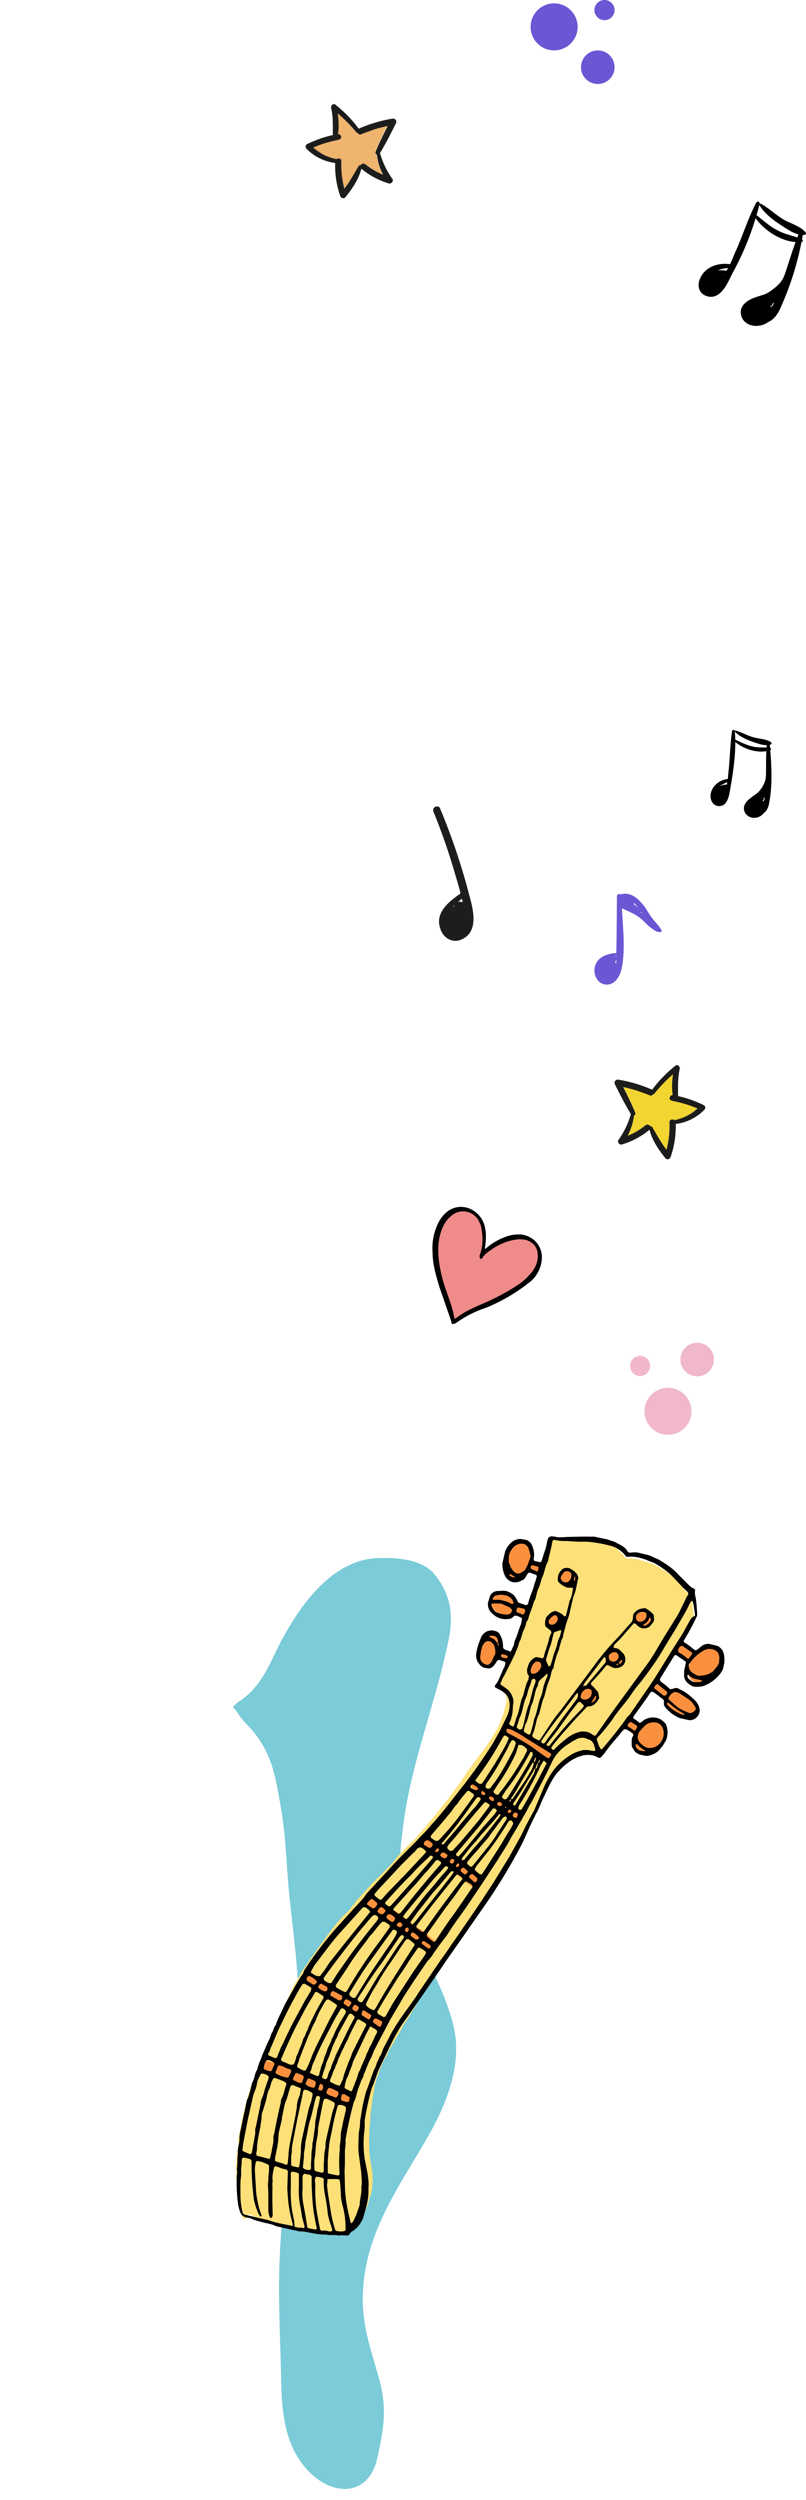 <svg xmlns="http://www.w3.org/2000/svg" fill="none" viewBox="0 0 240 744"><path fill="#7BCBD9" d="M84.1 487.6c-4 7.7-6.1 14.5-13.3 19-2 2-1.6.8 0 3.2 1.3 2.3 3.7 4.2 5.4 6.5 5.2 6.9 6 13.6 7.5 22 1.6 9.4 1.6 18.8 2.7 28.2 1.4 12.6 3 25 2.7 37.8-.7 26-6.2 51.6-6 77.6 0 8.4.4 16.8.6 25.2.1 9.2.7 19.5 7 27 7.4 9 19.1 9.5 21.7-2.8 1.9-8.6 2.9-14.7.5-23.3-2.5-9-5.4-16.6-4.8-26.4 1-17.9 10.9-31 19.4-45.9 5.4-9.4 10.2-21.3 7.6-32.5-3.2-13.7-12.3-26-15.3-39.6a60.6 60.6 0 0 1 0-18c2-19.6 9.9-38.3 13.8-57.7 1.5-7.5.6-13.6-4.4-19.6-3.8-4.4-11.4-4.8-16.7-4.6-13.3.4-22.8 13.6-28.4 24Z"/><g clip-path="url(#a)"><path fill="#FDE078" d="m111.5 621.5-.7 3.7c0 1.5-.4 2.9-.5 4.3l-.1 2.2-.2 2.1-.1 3v2l.1 2c.2 1.3.3 2.7.6 4v.4c.3 1 .4 2 .3 3 .2.6 0 1.2 0 1.7l-.1.9c0 1.1-.3 2.1-.7 3.1l-.2.6c-.2 1.5-.9 2.8-1.4 4.1-.5 1.2-1 2.4-1.9 3.4-.8 1-1.8 1.6-3.1 1.8l-1.3.3c-.2 0-.6.1-.8 0-1.3-.1-2.6.1-3.9.3l-2.1-.1a53 53 0 0 0-2.2-.4c-.3 0-.6-.1-.8 0-1 .1-1.9-.2-2.8-.3l-5.1-1.2c-.3 0-.6 0-.8-.2-.8-.6-1.6-.7-2.5-.9-1.1-.3-2.4-.5-3.5-1-.2-.2-.5-.3-.8-.3-.8-.2-1.5-.4-2.2-.9-.3-.1-.8-.1-.8 0l-.3.6-.1.4c-.2.3-.8.4-1 .2l-.3-.4a4 4 0 0 1-.3-.7c-.3-1-.7-2.1-.7-3.2-.7-4.3-.5-4-.9-8.4 0-.7.2-1.4 0-2.1-.2-.7 0-1.3.1-2v-1c0-.6 0-1.2.2-1.8 0-.6.2-1.1.3-1.7 0-.6.2-1.3 0-2l.1-.6.6-3c.1-.7.3-1.5.3-2.3 0-.6.4-1 .3-1.6.5-.9.6-1.8.8-2.7.2-.8.3-1.5.6-2.1.3-.4 0-.9.3-1.2.3-.4.3-.8.4-1.3.3-.9.5-1.8 1-2.6l.4-1.5c.2-.5.3-1 .7-1.6l.2-.6c.3-1.2.9-2.2 1.4-3.3l.4-1 1.4-3.2c.4-1.2 1.1-2.2 1.4-3.4.1-.6.5-1 .7-1.6.2-.5.3-1 .6-1.4.4-.6.4-1.4 1-2v-.3c.3-1.1.9-2 1.3-3 .2-.6.6-1 .7-1.6.1-.6.8-1 .8-1.8.7-1.1 1-2.5 2-3.6.2-.7.8-1.3 1-2l.7-1.2c.6-.7 1-1.6 1.7-2.3.3-.9 1-1.5 1.5-2.3l4-5.6c1.8-2.4 3.6-4.8 5.7-6.8.6-.5 1.2-1.1 1.6-1.8.4-.6 1.1-1 1.3-1.7l1.2-1.3 3.2-3.5.4-.5c.5-.5 1.1-.9 1.5-1.5l1.6-1.5 1.5-1.6 1.5-1.5c.3-.2.5-.7.8-1l.8-1 .7-.8c.5-.4 1-.8 1.2-1.3l.6-.6 3.1-3 .8-1 1.2-1.3c.4-.6 1.1-.9 1.3-1.7l1.5-1.6 4.3-5.4 4.1-5.5c.4-.6.7-1.2 1.1-1.6l.4-.6c.2-.6.5-1 .9-1.4l2.6-3.5 1-1.4c1.3-1.4 2.2-3.2 3.4-4.7.5-1.3 1.5-2.3 2-3.6l.6-1.4.5-1.4.3-.8c.4-1.4.8-2.8 1-4.3l-.3-1.2c-.5-.8-1-1.4-1.9-1.8-.4-.2-.6-.9-.5-1.3v-.2c.7-.8 1-1.9 1.3-2.8a44 44 0 0 0 1.4-3.4l.8-2 .8-1.8c.4-1 1-2 1.2-3 0-.6.6-1.1.7-1.8.2-.6.4-1.2.8-1.8.3-1.2 1-2.3 1.4-3.6l1-2.6.3-.3.9-3 1-2.8v-.4c.7-.8.7-2 1-2.9l.7-2c.4-.8.5-1.7.8-2.5.1-.6.2-1.1.5-1.6.2-.3.2-.6.2-.9.1-.5 0-1 .3-1.6.3-.5.4-1.1.6-1.7 0-.2.2-.4.4-.4.7-.3 1.3-.5 2-.5l4-.4h.4c1.2.2 2.4 0 3.7.1.4.1 1 .2 1.5.1l.8.1 1.3.3c.8.1 1.6.3 2.2.7 1.6.4 2.7 1.4 3.8 2.5.6.7 1.4 1.2 1.9 2 .2.4.5.5.9.6.7 0 1.4-.1 2.1.1l1.5.2c.4.1.8.5 1.2.4l1.2.4 1.3.4c.3 0 .6.1.8.3.8.6 1.8 1 2.6 1.5l3.3 2.5.9 1 2 2.4.6.6c.4.2.7.6 1 .9.4.5.7 1.1.8 1.8l.1 1.3.4 3c0 .6 0 1.3-.4 1.8-.6.9-1.2 1.7-1.6 2.6-.4 1-1.1 1.7-1.6 2.6-.4.8-1 1.5-1.6 2.3a40.8 40.8 0 0 0-3 5l-1.5 2.3c-.5.6-.9 1.2-1.2 1.9l-2.5 3.5c-1.8 2.6-3.6 5-5.1 7.8l-1.2 1.8-1.2 1.8-1.9 2.6c-.5 1-1.3 1.7-1.8 2.7l-2.1 2.4a3 3 0 0 1-1.7.9c-.3 0-.6 0-.9-.2l-1.7-.8-1.2-.5c-1-.2-1.9 0-2.7.4-.9.5-1.6 1-2.2 1.8a12 12 0 0 1-1.8 1.9l-.7.7-1.4 1.4a5 5 0 0 0-1.5 1.9l-1.5 3-.7 1.4c-1.4 2.5-2.8 5-4 7.7-.7 1-1.2 2.3-1.8 3.4-.7 1.2-1.3 2.4-1.8 3.7l-.9 1.5-.4.7a86 86 0 0 1-2.8 5c-1 1.5-1.9 3.2-2.8 4.8l-2.8 4.3-1.9 3c-.4.5-.7 1.2-1.2 1.7-.6.5-.8 1.2-1.2 1.8-.8.8-1.4 1.9-2 2.8-.7.9-1.3 1.7-1.8 2.7-.6.8-1.3 1.6-1.7 2.5-.4.8-1 1.6-1.6 2.3-1 1.8-2 3.5-3.2 5.1-.5 1.3-1.4 2.2-2 3.4l-2 3.1-2 3.5-3 4.8c-.6.8-1.2 1.6-1.5 2.6-1.2 1.8-2.2 3.7-3.3 5.6-.2.3-.5.5-.6.9-.2 1-.8 1.7-1.2 2.5l-1.2 2.6c-.3.8-.5 1.8-1 2.6l-.8 3.3Z"/><path fill="#FA903E" d="m82.3 614 2.1.5 1.2.5c.4 0 .9 0 1.2.3l.6.2 2 .5 1.8.7a38 38 0 0 1 4.7 2l2.2.9c.8.3 1.4.8 2.2 1 1.1.6 2.3 1 3.4 1.8.6.5 1 1 1.1 1.8 0 .3.2.6.3.8 0 .3 0 .3-.3.3s-.6.1-.8.3c-.6.6-1.4.6-2.2.5-1.5-.2-3-.7-4.3-1.4-1.1-.6-2.3-1-3.4-1.5-1-.6-2.1-1.2-3.3-1.6-.6-.5-1.4-.7-2-1-1.2-.6-2.3-1.2-3.4-1.6-1.2-.4-2.3-1-3.4-1.5-.6-.3-1.2-.7-2-.9-.7-.1-1.2-.6-2-.8-.4-.2-.7-.6-.9-1.1 0-.3 0-.7.2-.8.5-.4 1-.7 1.6-.6l3.5.7ZM211.4 490.4a8 8 0 0 0 2.4.8c.6.1 1 .5 1.3 1l.3 1v1.4c-.2.7-.6 1.3-1 1.9l-1.3 1.7c-.8 1-1.8 1.5-2.8 2-.8.5-1.8.6-2.7.7h-.2c-.6-.4-1.2-.6-1.7-1.1-.4-.6-.8-1.2-.8-2v-.6c-.1-.6 0-1.1.3-1.7.3-.3.4-.7.5-1.2 0-.2-.1-.3-.4-.3-.6.3-1.1.2-1.6-.3a18 18 0 0 0-2.2-2l-.3-.3c-.3-.2-.1-.8.2-1 .4 0 .8-.1 1.1-.5.4-.5.9-.5 1.4-.4.4 0 .8.2 1.2.5.8.5 1.5 1 2 1.8h.5c.1 0 .3 0 .4-.2 1-.7 2-1.1 3.4-1.3ZM127.7 580.6l-1-.5c-1-.7-2-1.2-2.8-2l-3.9-2.8-1.7-1.3-.7-.5-4.4-3.1c-1.4-1-2.7-2-4.2-2.7l-.7-.5c-.5-.4-.5-1.2 0-1.7.2-.3.4-.4.7-.4.5 0 1 0 1.4-.4h.9c.9.6 2 .9 2.8 1.6l2.8 2c1 .5 1.8 1 2.7 1.7l4.1 3.1c.6.6 1.3 1 2 1.4l1.8 1.5 2.3 2c.3.4.4.9.3 1.4l-.1.4c-.3.6-1 1-1.6.9l-.7-.2ZM91 589v-.4c0-.4.2-.7.6-.6.9.2 1.8.4 2.6 1 2.2.9 4.2 2.1 6.2 3.4l.4.2c1.8.9 3.4 2 5.2 3l1 .5c.9.7 2 1 3 1.8l2.8 1.8 1.4 1.1c.5.4.6 1 .6 1.5 0 .2 0 .3-.2.4-.2.4-.6.6-1 .6-1.1-.1-2-.3-3-.9L108 601l-2.6-1.6a146 146 0 0 1-6.4-4c-1.9-.8-3.5-2.2-5.3-3.1-.9-.5-1.6-1-2.3-1.7l-.9-1c-.2-.2 0-.3.3-.5h.2ZM141.5 562.1c-.1 0-.3 0-.5-.2-1.6-1.3-3.3-2.6-4.8-4a55 55 0 0 0-5.5-4.3l-1.7-1.2-3.1-2.4-1.1-1c-.4-.4-.1-1.1.4-1.2h1c.2 0 .3-.2.2-.4 0-.2.1-.4.3-.5.2-.3.5-.2.8-.1l.9.5 3.6 2.4c2.1 1.7 4.4 3.2 6.5 5 1 .4 1.7 1.1 2.5 1.7.7.4 1.2 1 1.7 1.6l.4 1-.1.4c-.3.3-.3.6-.2 1 0 .4 0 .7-.2 1 0 .5-.6.8-1.1.7ZM188 512.4c1 .2 1.7.4 2.3.8.5.3.9.3 1.4 0l1-.6c.4-.2.8-.4 1.3-.3h1.5l.4.3c1.4.6 1.9 1.7 1.8 3.1 0 .5 0 1-.2 1.3-.3.6-.4 1.2-1 1.7l-.5.6-.9.7-3.7 1.7c-.3.2-.7.2-1 0l-1.1-.7c-.4-.4-.6-.9-.5-1.4.2-.8-.2-1.5 0-2.3.1-.5 0-.9-.4-1.2a8 8 0 0 1-1.8-2.2c-.2-.4-.1-1 .2-1.4l.4-.2h.7ZM157 467h-.1c-.7 1.2-1.9 1.8-3 2.5a1 1 0 0 1-.6.1c-.6 0-1.2-.2-1.6-.6l-.4-.5c-.7-1.4-1-2.8-.7-4.4 0-.3 0-.7.2-1 .3-.4.4-1 .8-1.3.4-.4.6-1 .8-1.5.2-.5.7-1 1.2-1.2a2 2 0 0 1 1.7-.3l1.2.4c.5.2.8.5 1 .8.5 1 .8 1.9.6 3l-.2 1.2c0 .3.1.6.4.7l.6.1c1 .3 1.8 1 2.2 2 .3.5 0 1.3-.6 1.5a1 1 0 0 1-.9 0l-.7-.4-1.8-1.1ZM200.2 503.7l1.4-.2c.8-.1 1.5 0 2 .5l1.9 1.5c.6.7 1.2 1.4 2 2 .4.3.5.8.4 1.4v.4c-.5.6-.9 1.2-1.5 1.6-.6.4-1.2.5-1.9.5-.7-.1-1.4-.3-2-.7l-2.1-1-.8-.7c-.5-.6-1-1.3-1.3-2-.3-.6-.6-1.1-1.2-1.5-1-.7-1.8-1.7-2.3-2.8l-.5-1c0-.2.3-.7.6-.6h.2c.5.2.9.6 1.4.4.8.4 1.7.5 2.3 1.2.4.4.8.8 1.3 1ZM146.9 486c.5 0 1 .3 1.2.7.7 1 1 2.1.7 3.3v.2c0 .3 0 .6.3.7l1.4.8c.5.2 1 .5 1.4 1 .2.2.3.6.2 1-.2.3-.7.7-1 .6-.4 0-.8-.1-1-.3l-1.8-1s-.3 0-.3.2c-.4.7-1 1.4-1.7 2l-.7.4c-.2.2-.5.2-.8 0l-.9-.6c-.6-.4-.9-1-1-1.8-.2-1.4 0-2.6.4-4a5.7 5.7 0 0 1 2.3-3c.4-.3.8-.4 1.3-.3ZM150.8 474.4c1 .2 2 .9 2.4 1.9l.4.8c.2.3.4.5.8.6l1.7.5c.3.1.6.4.7.8.4.7.1 1.6-.6 2-.5.2-1 .4-1.6.1-.6-.2-1.2-.3-1.6-.8-.1-.2-.3-.2-.5-.2l-.4.2c-1 .3-2 .3-3 0-.9-.3-1.6-.8-2.1-1.4l-.7-1c-.6-.9-.5-1.8 0-2.8l.2-.3c.4-.2.7-.4 1-.4 1.1 0 2.2-.3 3.3 0ZM141 530.4l1 .5 2.3 1.4c1.7 1.2 3.5 2.2 5.3 3.3a26.8 26.8 0 0 1 5.7 5c.2.2.2.6.1 1 0 .3-.4.6-.7.6-.4 0-.8 0-1-.3l-1.3-.8-4.3-3-4.4-3.4c-1.4-1-2.6-2.3-3.9-3.5l-.2-.4.1-.1c.3-.4.6-.4 1.2-.3ZM151.7 513.7l2 .8c1.4.7 2.8 1.2 4 2.1 1.5.6 2.6 1.6 4 2.4.7.4 1.4 1 2.2 1.7.5.4.8 1 1.1 1.5.2.3.1.6 0 .9-.3.5-1 .8-1.5.5-1-.7-2.1-1.2-3.1-2a38.5 38.5 0 0 0-5.3-3.4l-3.3-2-1.1-1c-.4-.3-.5-.7-.3-1.2.1-.3.4-.5.7-.4h.6ZM170.4 467.9l.7.1c.4.1.7.5.8.9l.2.9c0 .3 0 .5-.3.7l-.2.2-.3.2c-.7.3-1.1 1-1.8 1.3-.5.3-1.3.2-1.8-.2l-.7-.8-.6-.9c-.4-.5-.4-1-.2-1.6.1-.4.4-.7.7-.8.8-.4 1.6-.6 2.5-.4l1 .3ZM175.3 507.1c-1 0-1.4-.6-1.9-1.2-.6-1-.6-1.6 0-2.5.6-.8 1.4-1 2.3-1 1.1 0 2 .5 2.5 1.4v.4c.1 1-.2 1.8-.9 2.5-.4.4-1 .6-1.5.5h-.5ZM183.8 491.4c.6.1 1 .4 1.4.9.2.2.4.4.4.7.2.7 0 1.2-.3 1.8-.6 1-1.4 1.1-2.4 1.2h-.2c-.3-.3-.6-.2-1-.1-.6 0-1.2-.3-1.3-.9 0-.4-.2-.8-.1-1.2a3 3 0 0 1 .8-1.5c.3-.4.8-.6 1.2-.8l.6-.1h.9ZM162.6 496.5a2.8 2.8 0 0 1-2.6 2.4c-.7 0-1.3-.4-1.9-.9l-.1-.2c-.2-.5-.4-1-.1-1.6l.2-.6c0-.3.2-.5.4-.8l.5-.4c.8-.9 1.7-.8 2.7-.4l.6.6c.4.6.5 1.3.3 2ZM167.7 482.5v.3l-1 1.4-.5.4h-1.7c-.6-.3-1.3-.4-1.6-1l-.6-1c0-.1 0-.2.3-.3l.4-.5c.2-.8.8-1.3 1.6-1.5.6-.3 1.3-.1 1.9.1l.3.3c.4.3.7.8.8 1.2v.6ZM194 482.5a2 2 0 0 1-1 1.6c-.4.2-.8.4-1.3.2l-1.2-.3a.6.6 0 0 1-.3-.2l-1-1.7v-.4c0-.5.2-.9.4-1.3 0-.2.2-.3.4-.4 1.3-.4 2.4-.3 3.5.6.4.4.7.9.6 1.5l-.1.4Z"/><path fill="#000" d="m152 491.7 1-2.1c.1-.9.4-1.7.8-2.5l.4-1.2.7-2c.3-.6.4-1.3.5-2v-.3c-.6-.4-1.2-.7-1.9-.8l-.4.1-.5.5c-.2 0-.3.2-.5.3-2.4.5-4.3-.1-6-2-.6-.7-.9-1.7-.8-2.7l.5-1.7c.2-.7.7-1.3 1.4-1.6l.6-.2 2.1-.1c1.2 0 2.1.6 3 1.2l.7.9.7 1.4 2 .7c.4.2.9 0 1-.5.4-2 1.4-3.7 1.8-5.6 0-.3.2-.5.3-.8l.4-1.4c.1-.2 0-.5-.2-.6l-1.6-.6c-.2-.2-.6 0-.8.1l-.8 1.3c-.2.4-.6.7-1 .8l-.8.4c-.5.2-1 .2-1.7.2-1-.2-1.7-.7-2.3-1.5-.6-1-.9-2.2-1-3.3v-.9l.8-3.4c.3-1 1-2 1.9-2.8.7-.6 1.5-.9 2.3-1h.5l1.7.3a3 3 0 0 1 1.7 1.8c.5 1.3.7 2.5.4 3.9 0 .3.1.5.5.6l1.4.3c.1 0 .3 0 .4-.2l.2-.6.8-2.5c.4-.8.5-1.8.7-2.7.3-1.4.6-1.9 2.2-1.6 1.2.3 2.3.2 3.5.1l4.3-.1h4.1c1.6.3 3.2.5 4.6 1.1l1.3.4 1.5.8c1 .5 1.9 1.1 2.4 2 .2.3.5.5.8.5a7 7 0 0 1 2.6 0l2 .5c1.4.2 2.5 1 3.7 1.4 2.2 1.3 4.3 2.6 6 4.5l3 3c.5.5 1 1 1.8 1.3l.3.3c-.2 1 0 1.7.2 2.6l.2 1.7.2 2.8c0 .4 0 .7-.2 1a69.5 69.5 0 0 1-3.7 6.9c-.2.2-.1.6.1.7 1 .6 1.8 1.2 2.7 2 .6.4.7.4 1.3 0l1.2-1c.8-.5 1.6-.7 2.5-.5l1.7.4c.9.2 1.5.8 2 1.6.6 1.2.6 2.9.4 4.2-.1.9-.5 1.7-1 2.4a11.2 11.2 0 0 1-4.3 3.5c-1.1.6-2.3.6-3.4.6h-.2c-.8-.3-1.5-.7-2-1.2a3 3 0 0 1-1-2.3c0-.8 0-1.5.2-2.2l.3-1.3c.1-.3 0-.5-.3-.7l-2.5-1.7c-.1-.1-.5 0-.6.1l-4.2 6.8c-.2.4 0 .7.2 1a17 17 0 0 1 2.7 2.2h.2l.6-.1c.7-.3 1.4-.4 2 .1 1.7.7 3 1.8 4.3 3 .8.7 1.4 1.6 1.7 2.7a3 3 0 0 1-2.5 3.5 2 2 0 0 1-.7 0l-2.7-.6a11 11 0 0 1-4.3-3.2c-.3-.4-.5-.8-.4-1.4v-.4a1 1 0 0 0-.4-.7l-2.4-1.8c-.6-.4-.9-.5-1.3 0-1.6 2.5-3.4 4.8-5 7.1-.1.2 0 .5.1.6.7.3 1.2.8 1.8 1.3l1.4-1c1.4-.8 3-.9 4.4-.3.6.2 1 .6 1.4 1 .4.3.7.7.8 1.2.3 1.1.4 2.2.1 3.3-.1.8-.6 1.4-1 2.1-.2.5-.6.8-.9 1.2-.7 1-1.7 1.6-2.8 2-.7.2-1.5.4-2.3.1l-1-.2c-.8-.3-1.4-.7-1.8-1.3l-.6-1-.1-.5v-1.5l.1-.7.4-.8c0-.2-.1-.6-.3-.7l-1.7-1h-.2c-.2-.2-.5 0-.6 0-.5.5-1 1-1.3 1.5l-3 3.5-1.6 2.2-.9 1c-.1.2-.5.3-.8.2l-.8-.4c-.9-.4-1.9-.5-3-.4-1 .1-2.2.5-3.2 1-2.2 1.1-4 2.8-5.6 4.7-1 1.3-1.7 2.7-2.4 4.1l-1.9 4c-.5 1.2-1 2.5-1.7 3.7l-1.8 3.7-1.1 2.5-1.1 2.4a166.8 166.8 0 0 1-10.8 18l-7.3 10.5-4.7 6.7-2.3 3.4-2 2.9-2.9 4.2-4.9 7c-.9 1.2-1.7 2.4-2.4 3.7-1 1.7-1.8 3.4-2.6 5l-3 6.3-1.1 3c-.3.7-.4 1.4-.8 2l-.3 1c-.8 3-1.4 5.8-1.9 8.8v2.4a32.2 32.2 0 0 0 0 9.2l.7 3.6c.3 1.4.6 3.8.4 5.2.2 3-.7 5.7-1.5 8.5-.1.5-.4 1-.7 1.5a7.1 7.1 0 0 1-2.7 2.8c-.3.2-.5.4-.7.8-.1.2-.4.3-.7.4-.8 0-1.6-.2-2.4 0-1.4-.3-2.8 0-4.1-.3h-.4c-1.7 0-3.3-.4-5-.7-.7-.1-1.4-.3-2.1-.2l-1-.2a455.1 455.1 0 0 1-6.2-1.4L81 662l-3-.7c-1-.3-2.1-.5-3.1-1-.6-.3-1.3-.3-1.9-.5-.6-.2-1.1-.6-1.4-1.3a11 11 0 0 1-.7-2.5 46.7 46.7 0 0 1-.4-8.2c0-.7.3-1.4 0-2.1.2-1.1.2-2.2.2-3.3 0-.7.2-1.4.1-2.1l.1-1.1c.2-1 .5-2.1.4-3.2l.1-.9 2-9.5.1-.5c.7-1.4 1-3 1.4-4.5 0-.4.2-.7.3-1 .3-.6.5-1.1.6-1.7.2-.7.4-1.4.8-2l.1-.4c.3-1.4 1-2.6 1.4-3.9.7-1.5 1.2-3 2-4.5l.2-.4c.3-.7.4-1.4.8-2 .4-.6.4-1.4 1-2 .6-2 1.7-3.8 2.5-5.7l.4-.8 3.5-6.2 1.1-1.8.3-.4c.5-.5.5-1.3 1-1.9a110.1 110.1 0 0 1 9.3-12.2l4.8-5.3c1.4-1.6 3-3 4.1-4.8l1.2-1.3 5-5.4a148 148 0 0 1 3.8-4.1l4.8-4.8c1.5-1.7 3.2-3.2 4.6-5 3.5-3.8 6.5-7.9 9.6-11.8a155.3 155.3 0 0 0 8.8-12.6l2-3.6 2-4.1c.6-1.3 1-2.7.8-4.2a4 4 0 0 0-1.4-2.8c-.5-.4-1-.8-1.5-1l-1.3-.7c-.1 0-.2-.5-.1-.6.4-.6 1-1.3 1.2-2l1.4-3.2c.3-.4.4-1 .5-1.4 0-.1-.1-.5-.3-.5l-1.2-.4c-.6-.2-.8-.1-1.1.4-.4.6-.8 1.2-1.4 1.7-.3.2-.7.4-1.2.3l-1.3-.2-.9-.6-.8-1c-.4-.8-.6-1.6-.5-2.5.1-1 .4-2 .7-3l.7-1.8c.4-1 1.1-1.6 2-2l1-.2c.4 0 .8 0 1.2.2.8.1 1.4.7 1.7 1.5.5 1 .7 2.2.7 3.3 0 .3.3.6.5.7l1.7.6v.1Zm8.2 33.1c-.2 0-.4.1-.4.4l-.4 1.2h-.2c-.3.2-.3.6-.5 1-1.7 2.6-3.2 5.4-5 8l-.8 1.2-.1.4.2.3c.1.1.3 0 .4 0l5.6-9.5.4-1.4c.2 0 .4-.2.5-.4l.3-1.3c.4 0 .5-.4.5-.8v-.2h-.1l-.4 1.1Zm24-29.6c.8-.1 1.2-.6 1-1.3l-.8.7v.2l-.2.4h-.7c0 .2.1.3.3.3.2 0 .3-.1.4-.3Zm-36-6.3v.6l.1.2c.2 0 .2-.2.2-.3 0-.3 0-.4-.3-.4l.1-.4c-.2-1.3-.5-1.7-1.7-1.8H145.7l.2.4 1.3.7c.4.3.5.9 1 1Zm10.8 35.6-.4.1-3 5c-1 1.7-1.9 3.4-3 5-.3.2-.4.6-.4 1-.2-.1-.4 0-.5.2l.1.4.2-.1.2-.6.4-.1 3.9-5.7 1.8-3c.3-.7.6-1.4.6-2.2l.4-.2.3-1-.1-.3-.1.1a3 3 0 0 0-.4 1.4Zm6.6-45c.8.3 1.7.7 2.3 1.4.2.2.5.1.6 0l.8-3.2.3-1.3c.6-1 .8-2.3 1-3.5 0-.3 0-.4-.3-.4H169c-1-.4-2-.9-2.7-1.7l-.2-.4v-.4c0-1.3.5-2.4 1.6-3.2l.8-.2c.5 0 1 0 1.4.3.8.4 1.5 1 2 1.7.2.4.4 1 .2 1.4-.4 1.7-.6 3.5-1.3 5l-.3 1.1-1 4.4-.3 1c-.7 1.7-1 3.4-1.5 5 0 .5-.1 1-.4 1.3l-.6 2c-.2.6-.2 1.2-.5 1.7-.6 1.4-.9 2.8-1.3 4.2 0 .3 0 .6-.2.8-.5.8-.6 1.6-.8 2.5l-.5 1.4c-.5 1.2-.8 2.5-1.1 3.7l-.3 1c-.5 1-.7 2.1-1 3.2l-.5 1.9c-.5.8-.7 1.7-.9 2.6-.3 1.2-.5 2.3-1 3.3-.2.3 0 .8.2 1l1.5.8h.4l2.8-4.2a40.4 40.4 0 0 1 3.3-4.5l6-8 3.9-5.2a73 73 0 0 1 7.4-8.8l3-3.4c1-1.2 1.3-1 1.4-2.8v-.2c.1-.6.5-1 1-1.4.7-.6 1.5-.7 2.4-.8.2 0 .4 0 .6.2a7 7 0 0 1 1.7 1.3c.3.2.5.5.5 1v.6c.2.4 0 .8-.3 1.2l-.8 1-.5.4c-1 .4-1.9.5-2.9-.2-.5-.3-.8-1-1.5-1l-3.8 4.4-2 2-.2.6v.2c.2.2.5.2.8.2.3.1.7.2 1 .5l1.2 1.2c.8 1.2.7 3-.7 3.8-1 .5-1.9.6-2.9.1l-.7-.4c-.5-.3-.6-.3-1 .1a68.8 68.8 0 0 1-4.4 5v.6c.8.5 1.3 1.4 2 2l.2.6.2 1.3c0 .1 0 .3-.2.4-.2.4-.5.9-.9 1.2-.3.4-.7.6-1.2.8-.5.2-1 0-1.5.4l-1 1.1-2 2.1c-2.3 2.6-4.7 5.2-6.9 8l-.5.7c0 .1 0 .5.2.6.2.2.6.2.7 0 1.1-1.2 2.4-2.3 3.7-3.3 1.3-1 2.7-1.7 4.3-2 .9 0 1.7 0 2.5.4l1.5.9.4-.3 3.1-4.4 2.8-3.9 8.4-11.5c1.8-2.3 3.3-4.8 4.7-7.3l1.9-3.1 3-4.8c1-1.6 1.7-3.4 2.6-5 .2-.6.5-1.2.9-1.7.1-.3 0-.6-.1-.8l-1.3-1.2-3.3-3.5a24.4 24.4 0 0 0-4.8-3.6c-.7-.5-1.6-.7-2.3-1-1-.5-2-.7-3-1-1-.2-2-.3-3-.2-.4.1-.8 0-1-.5a8.3 8.3 0 0 0-4.8-2.9 39.6 39.6 0 0 0-6.6-1.1H172l-3.4-.2a12 12 0 0 1-3.3-.3h-.4c-.1 0-.4.2-.4.4-.3 1.8-.8 3.5-1.2 5.3-.1.3-.1.7-.3 1-.5.9-.7 1.9-1 2.9l-.3 1c-.3.5-.4 1-.6 1.6-.3 1-.5 1.8-1 2.7l-.7 2.7-.2.4c-.3.5-.4 1-.6 1.6-.4 1.3-1 2.5-1.3 3.9l-.2.4c-.4.5-.5 1-.6 1.6l-.4 1c-.7 1.2-.7 2.7-1.5 3.9-.2 1.2-.8 2.3-1.2 3.4L152 495c-.8 1.5-1.5 3.1-2.4 4.6l-.4 1c-.3.5-.2.8.3 1l1.8 1.3.8 1c.5 1 1 2 .7 3.3l-.1.9c0 1.6-.3 3.1-1 4.6-.2.2 0 .4.2.7l.4.2c.4.3.7.2.8-.2l.7-2.3c.5-1 .7-2.2 1-3.3.2-.8.3-1.6.6-2.3.4-.8.6-1.7.8-2.5.3-1 .5-2 1-2.9.2-.3.2-.8.3-1.2 0-.2 0-.3-.2-.4-.4-.6-.4-1.3-.3-2l.2-.5c.2-1 .8-1.9 1.7-2.5.3-.2.7-.4 1.2-.3l1.3.3c.1 0 .4-.1.5-.3.2-.7.3-1.5.6-2.1l.9-2.9c.1-.7.3-1.4.7-2l.1-.4-.1-.4-1.2-1c-.5-.2-.6-.7-.6-1.2s0-.9.2-1.3c0-.4.2-.7.5-1l.6-.6c.5-.5 1.1-.8 2-.9v.1Zm-61 182.1c.4-.2.6-.5.8-1l.7-1.5 1-2.9c0-1.8.7-3.5.5-5.4.3-1.3 0-2.7 0-4l-.8-6c-.2-2 0-3.8 0-5.7.1-1 .4-2.1.4-3.2 0-1 .3-2 .4-3 .3-2 .8-4.1 1.3-6.1l1-2.7 1.3-3.7c.2-.6.6-1.1.8-1.8.2-.9.8-1.7 1-2.5.7-.8.8-1.8 1.2-2.6l1.6-3c1-2.2 3.1-5.3 4.3-7l3.8-5.3.6-1 3.4-5 3.4-5c1.4-1.8 2.6-3.8 4-5.7l5.5-8 2.7-4 3.6-5.5 3.3-5.4c1.5-2.3 2.8-4.9 4.2-7.3l.8-1.5c1-2.1 2.1-4.3 3.3-6.4l.3-.5 2.7-6.4a29 29 0 0 1 2-4c1.5-2.5 3.5-4.5 5.9-6 1.3-.9 2.7-1.4 4.2-1.7h1.3l1 .2c.4 0 .7.2 1.1 0 .1-.4 0-.8-.2-1.2-.2-1.1-.8-2-2-2.2-1-.6-2-.5-3-.2l-1.5.8-2 1.3c-1.8 1.3-3.3 3-4.2 5l-.5 1c-1 2.3-2.2 4.4-3.3 6.6-1 1.8-1.8 3.6-2.9 5.3l-.8 1.6-2.9 5-1.8 3c-1.1 2.3-2.6 4.3-3.9 6.5l-4.4 6.7-4.7 7c-2 2.9-4.2 5.7-6 8.7l-2 2.6-2 2.8c-.5 1-1.3 1.7-2 2.6l-.7 1-3 4.4-3 4.6-4.3 7.3-1.5 2.9-1.6 3-1.6 3.1-.8 2c-1 1.7-1.5 3.5-2.3 5.2 0 .7-.6 1.3-.8 2l-.9 2.4-.6 2.1c-.1.8-.6 1.4-.8 2.2-.9 3.5-1.7 7-2.3 10.6v1.3l-.2 2v4.1l-.1 2 .1 4c0 4 .8 7.8 1.8 11.6Zm-20.7.2 3 .6c.2 0 .3 0 .3-.3l-.5-2a37 37 0 0 1-1-6.6c-.1-1.1-.2-2.3-.1-3.4l.1-3.5c.1-.5-.1-.8-.6-1-.7-.1-1.4-.3-2-.6l-.9-.3c-.3 0-.6.2-.6.4-.3 1.3-.6 2.6-.4 3.9-.2 1 0 2-.1 3v3.3l.1 4-.2.6c-.2.2-.5.2-.6 0-.4-.8-.5-1.6-.5-2.5v-4.8l-.1-2.1c-.1-.8.2-1.6.1-2.4l.2-2.1v-1.3c0-.3-.2-.5-.4-.6l-1.7-.7-1.3-.3c-.2 0-.5.2-.5.3a9 9 0 0 0-.3 2.6l.3 5.2.1 1.5c.3 2.3.8 4.5 1.6 6.7 0 .1 0 .2-.2.2h-.2c-.2-.3-.5-.6-.6-1-.6-1.3-1-2.7-1.3-4a85 85 0 0 1-.7-11.2c0-.5-.1-.7-.6-.9a50 50 0 0 0-1.7-.4c-.2 0-.5.2-.6.5 0 .3-.1.6 0 .8l-.2 2v2.1c-.3 2-.2 3.8-.2 5.7 0 1.7.2 3.4.6 5.1.1.4.4.7.7.8l4.3 1 2.7.6c1.3.5 2.6.8 4 1.1Zm123.1-181-.5-3.3-.2-.8c0-.2-.2-.3-.3-.3l-.1.1c-.6.6-.8 1.4-1.2 2.1-1 2-2.3 4-3.4 6l-3.5 5.7c-2 3.6-4.4 6.8-6.8 10-1 1.2-2 2.4-2.8 3.6-1.2 1.8-2.6 3.5-4 5.2-.6.9-1.3 1.6-1.8 2.6-1.4 1.8-2.7 3.6-4.3 5.2-.4.4-.5.8-.2 1.4l.5 1.4.4.7c.1.2.4.3.5.1 2.5-2.9 4.8-5.8 7-8.8.3-.7 1-1.1 1.4-1.7l3.8-5.5a324.5 324.5 0 0 0 3.4-5l1.7-2.7 1.6-2.6 2.3-3.7 2.8-4.4 2.2-4c.3-.5.8-1 1.4-1.2v-.2h.1ZM85.3 620.1c-.2-.4-.6-.6-1-.8l-2.4-.9c-.2 0-.4 0-.6.3l-.5 1-.5 1.8c-.6 1-.8 2.2-1 3.3l-1 3.3c-.3.6-.4 1.3-.4 1.9 0 1-.3 2-.4 3-.4 2.3-1 4.5-1 6.8-.4 1.9-.3 1.7 1.4 2.1l2.3.6h.1c.5-1.5.7-3 1-4.5a6 6 0 0 0 .1-1.8c0-.3 0-.7.2-1 .6-3.1 1.2-6.2 2-9.4 0-.4.1-1 .3-1.4.4-.7.6-1.5.8-2.3l.6-2ZM84 630.5l-1 4.2-.1 1.3c0 1-.2 1.9-.3 2.8l-.7 3.4v.6c0 .2 0 .3.2.4.9.4 2 .5 2.9 1 .3.1.7-.1.7-.6l.2-2.1c0-1.4.3-2.7.5-4l1.6-8 .4-2.5c0-1.1.3-2.3.8-3.3l.4-2s0-.2-.2-.3l-2-.8c-.2-.2-.7 0-.9.3l-.4 1.3-.7 2.4a13 13 0 0 0-.7 2l-.8 3.9Zm30.3-58.6h-.4l-.5.4c-1.1 1.2-2 2.6-3.2 3.8l-1 1.4c-2 2.6-4 5.2-5.7 8l-3.4 5.1c-.2.3-.1.7 0 .8.8.6 1.7 1 2.5 1.4.1.1.4 0 .6-.2l.2-.3a138 138 0 0 1 9.7-14.6l3-4.2-.1-.6-1.3-.9-.4-.1Zm-28 42.5c.8.2 1.2 0 1.4-.5l.4-1.2c.1-.3.1-.7.3-1 .4-.7.6-1.5.9-2.2a13.8 13.8 0 0 0 1-2.8c.7-.8.7-1.8 1.3-2.6.2-.9.7-1.7 1-2.5.9-1.8 1.7-3.5 2.7-5.2l1-1.7c.1-.3 0-.6-.2-.8l-1.6-1c-.2-.2-.6-.1-.7.1l-1.8 3c-1.3 2.1-2.4 4.4-3.6 6.6-1.7 3.3-3.2 6.7-4.7 10.2 0 .2.1.6.4.7a11.8 11.8 0 0 1 2.1.9ZM97.7 595l-.5.2-.4.5a159 159 0 0 0-1.9 3.4l-1 2.4c-.4.8-.9 1.6-1.2 2.5l-1 2.2-2.2 5.6c-.4.9-.6 2-1 2.8v.6c.7.4 1.3.8 2 1 .3 0 .6 0 .7-.4.7-1.3 1.2-2.6 1.7-4l1.2-2.7 4-8 2.2-4c.1-.2 0-.5-.2-.6l-1.8-1.2-.6-.3Zm25.7-16.2c0-.2 0-.4-.2-.5l-1.5-1.2h-.6l-.5.5-4.2 6.3c-1.4 2-2.8 4.1-4 6.3l-1.6 2.6-1.4 2.7-.4.8c0 .2 0 .6.3.8.5.5 1.1.8 1.8 1.1l.4-.1.5-.7c2.2-4 4.6-7.8 7-11.6l2.8-4.4 1.3-2 .4-.6Zm-14-8.8.8-1-.1-.3c-.4-.5-.9-.8-1.3-1.1h-.7l-7.4 8.2c-2.5 2.9-4.7 6-7 9l-1.1 1.9v.4c.7.4 1.3.9 2 1h.7l.5-.7c1-1.2 1.7-2.5 2.6-3.7l4.6-5.8 6.4-7.9Zm-27.3 42.5s.4-.1.4-.3l1.2-3 .6-1.1a113.4 113.4 0 0 1 4-8.1l2.5-4.6 1.7-2.8.2-.6v-.4l-.2-.2-1.7-1c-.2-.1-.6 0-.8.2l-1 1.6c-1.6 2.9-3.2 5.8-4.6 8.8l-1.6 3.3-1.5 3.6-.7 1.6c-.2.5-.3 1.1-.7 1.6-.1.1 0 .5.1.6l1.6.7.5.1Zm-8.4 18.7-1.3 6.8-.2 1.9c0 .1 0 .3.2.3l1.8.8c.3.1.7 0 .8-.4l1-5.6v-1.5l.2-.6 1.4-6.8c0-.6.2-1.3.5-1.9.4-.9.6-1.9.9-2.9l.7-2c.2-.3.2-.7.3-1 0-.2-.1-.6-.4-.7-.5-.3-1-.5-1.6-.5-.1 0-.3 0-.4.2-.3.7-.8 1.5-1 2.3a11 11 0 0 1-.5 2.1l-.7 1.9-1.7 7.6Zm53-49.8c.2-.2.1-.5 0-.6-.5-.5-1.2-.8-1.8-1.2-.1 0-.4 0-.5.2l-1 1.4-1.7 2.5c-1 1.7-2.2 3.4-3.3 5l-4.1 6.6-2 3.4.2.6 1.7 1 .6-.2.1-.2 2-3.6 3.5-5.4 2.6-4 2.8-4 1-1.5Zm-31.2 47.7-.7 3.6c0 .4-.2.8-.1 1.1 0 1.3-.3 2.5-.5 3.7-.3 1.7-.2 3.6-.6 5.3v2.6c0 .4.3.8.6.8l1.7.4c.2 0 .4-.2.5-.4v-2.1c.2-1.6 0-3.2.5-4.8v-.6c0-1 .2-1.9.4-2.8a3285.7 3285.7 0 0 1 1.8-7.8 6 6 0 0 0 .6-2l-.2-.4c-.6-.3-1.1-.7-1.7-.9-1-.4-1.3-.3-1.6.7l-.7 3.6Zm5.7-8.4.7-1.5.2-.4c.3-1.5.9-2.9 1.4-4.3.4-1.2 1-2.2 1.3-3.4l2.9-5.8 1.3-2.5c.1-.2 0-.6-.2-.7l-1.7-1c-.2-.2-.6-.1-.7 0-1 1.9-1.9 3.6-2.7 5.5-.4.9-1 1.8-1.3 2.7-.4.8-.9 1.6-1.2 2.6-.6.8-.6 1.9-1.2 2.7-.2 1-.8 1.7-1 2.6l-.7 1.8c-.1.2 0 .4.1.6l1 .5c.5.3 1 .4 1.6.6h.2Zm1 10.6.8-3.4v-.7l-.2-.3c-.5-.3-1-.5-1.7-.5l-.5.2c-.7 2.4-1.3 4.8-1.7 7.2l-.5 2.3c-.5 2.3-.6 4.6-.8 6.9v3.7l.4.2 2.5.5c.3.1.6-.2.6-.5v-.4a40.8 40.8 0 0 1 .1-7.1c-.1-.8.1-1.6.2-2.4l.1-2.3.2-.9.5-2.5Zm-13.6-1-1.3 6.7a16 16 0 0 0-.4 2.5c0 .7 0 1.3-.2 2v2.8l.2.3 1.7.4c.2 0 .5-.1.5-.3l.2-1.3.3-3v-.8c0-1.5.3-3 .6-4.3l1.7-7.6.4-1.3c.4-1 .6-2 .8-3.1l-.1-.4c-.7-.5-1.4-.9-2.2-1-.2 0-.4.2-.5.4l-.4 2-1.3 6Zm50.1-70.4c-.8.6-1.3 1.5-1.9 2.3-1.4 2.1-3 4-4.5 6.1l-4.9 6.9a2 2 0 0 0-.3.6v.4c.6.7 1.3 1.2 2 1.7l.4-.1.4-.5c1.7-2.6 3.4-5.2 5.3-7.7l5.5-8-.1-.6c-.6-.5-1.2-.8-1.9-1.1Zm-41.2 89.2c0 .6-.2 1-.1 1.4l.2 1.9.8 5.1a38.4 38.4 0 0 0 1.4 6.1l.3.3c.9.2 1.7.3 2.6 0l.2-.3v-.5c0-2.3-.3-4.6-.9-6.8-.3-1.1-.5-2.2-.5-3.4l-.2-3-.1-.9c0-.2-.3-.5-.6-.5a89.5 89.5 0 0 0-3.1 0v.7Zm.7-58.9.5-.1 1.5-2.4 3.7-5.3a221.2 221.2 0 0 1 8.2-10.6l.5-.7v-.6c-.3-.3-.6-.5-1-.6h-.3l-.7.6-3.8 4.5a348.8 348.8 0 0 0-10.1 13.2c-.4.5-.5 1 .2 1.4l.8.5.5.1Zm15-24.8.4-.1 1.6-1.8 6-6.2 4.3-4.6 1.3-1.4c.1-.1.1-.3 0-.4a4 4 0 0 0-1.5-1.1h-.4l-.6.3c-.4.4-.7 1-1.2 1.3l-3.8 3.8-6.8 7.3-1 1.2.1.5 1.4 1.1h.2ZM102.8 620l-.2 1.1.1.4 1.8.9.2-.1.2-.3 1.5-3.9c.2-.7.3-1.4.8-2 .5-1.7 1.5-3.2 2-5 .5-.6.6-1.4 1-2.1.8-1.3 1.3-2.8 2-4 .2-.3 0-.7-.1-.9l-1.7-1c-.1 0-.3 0-.3.2l-1.1 2.1-3.7 7.8a5 5 0 0 0-.3.8c-.3 1.3-1 2.4-1.3 3.7-.5.7-.7 1.6-.9 2.3Zm111.3-125 .1-1.6c0-1-.5-2-1.5-2.4-1-.4-2-.4-3 .1-1.8 1-3.4 2.4-4.5 4.2-.1.1-.2.3-.1.4 0 1 .4 1.7 1.2 2.2 1.6.9 1.3.9 3 .7a5.5 5.5 0 0 0 3.2-1.4l1.2-1.5.4-.8Zm-76.4 64.2v-.2c-.2-.4-.6-.6-1-.9-.4-.3-.6-.3-.9 0l-7.2 9-4.6 6v.6l1.6 1.2c.2.1.6 0 .7-.2l2.1-3a416.8 416.8 0 0 1 9.3-12.5ZM95.4 648l-.8-.2h-.3c-.1 0-.4.2-.4.4-.3.7 0 1.4 0 2.1-.1 1.7 0 3.4.1 5 .1 1.7.4 3.3.7 5l.6 3.1c0 .2.3.3.4.5.9-.2 1.6 0 2.4.2.8 0 1-.2.7-1l-.3-1c-.5-1.4-.9-2.8-1-4.3a66 66 0 0 0-.7-4.4 20.1 20.1 0 0 1-.4-4.8c0-.2-.2-.4-.4-.5l-.6-.1Zm22.8-72.9-.1-.4-.6-.4h-.5l-2.5 3.4-4.9 6.8c-1.9 2.7-3.6 5.5-5.3 8.3a2 2 0 0 0-.3.6l.1.4.5.5.4.2c.4.2.8.1 1-.3 2-3.3 3.9-6.4 6-9.5l5-7.3 1-1.7.2-.6Zm10.1-28.8v.6l1 .7c.6.4 1 .3 1.4 0l2.1-2.3a59.3 59.3 0 0 0 4.6-5.7l3.7-5.1-.1-.6-1.3-.9c-.2-.1-.6 0-.7.2-1 1.2-2 2.3-2.8 3.6-.9.8-1.5 2-2.3 2.9l-2.5 3-2.5 2.9-.6.7ZM103 598.7v-.2l-.3-.4c-.8-.7-1.1-.5-1.5.2l-1.2 2-3.5 6.7c-1 2-2 4-2.8 6.1-.5.9-.8 1.8-1 2.8l-.4.8v.2l.2.1 1.8.8c.2.1.6 0 .7-.3l.6-2.3c.2-.8.7-1.5.8-2.2.2-1 .8-2 1-2.9.3-1 1-2 1.3-3 0-.3.3-.6.5-1 .5-1.4 1.3-2.8 2-4.2l1.6-2.6.2-.6Zm-10.2 64.6 1.1.2c.2 0 .5-.2.4-.4-.9-4.6-1.2-5.7-1.5-12.8v-2.6l-.5-.5c-.6 0-1.1-.2-1.7-.3l-.3.3-.2.4v4c-.2 1.5 0 2.8.2 4.2a156.5 156.5 0 0 1 1.2 7l.3.3 1 .2Zm104.8-146.8c.1-1.1 0-2.3-1-3.3-.2-.2-.5-.4-.9-.5-1.4-.3-2.7-.1-3.8 1l-1.4 1.5c-.9 1.3-.8 2.5.2 3.6l.8.7c1 .8 2.5 1 3.9.2a4.7 4.7 0 0 0 2.2-3.2Zm-39.6-53.1c-.1-.9-.3-1.7-.6-2.5-.3-.9-1.2-1.6-2.1-1.5-1.2 0-2.1.6-2.8 1.5-.5.8-1 1.6-1 2.6v1.4l.4 1c.2.7.6 1.2 1 1.7.8.8 1.6.9 2.5.3.5-.3 1-.6 1.2-1.2.2-.5.6-1 .7-1.5l.7-1.9ZM89.4 662.9l1 .2c.1 0 .3-.3.3-.5L90 660l-.5-3c-.5-2.2-.6-4.5-.5-6.8v-3c0-.3-.1-.5-.3-.5l-.6-.2c-1.2-.3-1.6-.4-1.5 1v3.1c-.1 2.8 0 5.6.6 8.4.2 1.1.5 2.2.5 3.4 0 .2.2.4.4.4l1.2.2Zm5-34.7.5-1.8.4-2.1c0-.2-.3-.5-.5-.6l-.6.2-.3.9c-.6 2.3-1 4.6-1.8 6.9l-1 5-.2.9c0 1-.2 2.2-.4 3.2v1.1l-.3 3v.2l.3.3c.5.3 1 .4 1.7.4l.4-.3v-1.8c.2-1.5 0-3 .4-4.5v-.6c0-.5 0-.9.2-1.3l.4-3 .2-1.3.1-1.7.6-3.1Zm24.2-58.6.6-.3.7-.8c2.4-3.2 5-6.3 7.6-9.4l1.7-2 2-2.3c.2-.2.2-.5 0-.7l-.4-.3c-.4-.4-.8-.3-1.1 0a67 67 0 0 1-2.4 2.9c-1.2 1.2-2.3 2.6-3.4 3.9l-1.5 1.6-4.6 5.1c-.3.3-.6.6-.7 1.1l1.5 1.2Zm-14.2 29.7c-.4 0-.6.2-.7.5l-2.9 5.3c-.2.6-.4 1.2-.8 1.8l-.8 1.8c-.3.4-.3 1-.6 1.6L98 612l-.8 1.8c-.2.7-.3 1.4-.6 2l-.3.9-.4 1.4c0 .2.2.4.4.5l.6.2.5-.3.5-1.7c.2-.5.6-1 .7-1.6.3-1.2 1-2.2 1.3-3.4l4.1-8.4 1.6-3-.1-.4-1-.8Zm41.4-62v-.1c-.2-.4-.6-.5-.9-.7-.2-.2-.5-.2-.7 0l-2.7 3.1-6 7.2-2 2.3-.3.5v.4c.2.4.5.6.8.8.2.1.6 0 .8-.1l2.5-2.7 5.3-6.3 3-4 .2-.3Zm7 5.3v-.2l-.4-.5c-.2-.2-.6-.2-.8 0l-.5.7a94.4 94.4 0 0 1-5.2 7.7l-4 5-.2.4c-.4.5-.4.8 0 1.1l.8.7.4.3h.6l1.3-2 4.4-6.9 2.2-3.7c.6-.8 1-1.6 1.4-2.4v-.2Zm4.1-21.8-.1-.4c-.5-.5-1-.9-1.6-1.1h-.4c-.2-.1-.3 0-.4 0l-.8 2.5a57 57 0 0 1-5.3 9.2l-1.3 2c-.1.1 0 .4.1.6l.7.5h.6l.7-1c1-1.1 1.8-2.4 2.7-3.6 1.5-2.1 2.8-4.3 4.2-6.6l1-2v-.1ZM163 498l-1.5 1.4c-.7.5-1.2 1-1.3 1.9 0 .3-.1.6-.3.8-.4.8-.6 1.8-.8 2.7-.2.7-.3 1.5-.7 2.3-.4.9-.6 1.9-.8 2.8-.3 1-.5 2-1 3-.3.5-.4 1.3-.6 2 0 .2 0 .4.2.6l1.1.7c.3 0 .6 0 .7-.4l.8-2.9c.1-.6.2-1.3.5-1.9.3-.6.4-1.3.6-2 .4-1.4.6-2.8 1.2-4.1l.3-.9.5-2.3.7-2c.3-.5.5-1 .4-1.7Zm-34.6 54.2c-.2 0-.4.1-.5.3-1.8 1.7-3.6 3.3-5.2 5.2l-.6.6c-2.4 2.3-4.6 4.8-6.8 7.2l-.6.7v.4l.2.1.5.4c.3.3.7.3 1 0l2.4-2.7 5.8-6.5 4.3-5c0-.2 0-.5-.3-.6h-.2Zm13.1-22.3.3.3.7.5.4.2.6-.1.5-.7 1.6-2.5c1.5-2.2 4-6.4 5-8.3l.8-1.7c.1-.2 0-.5-.1-.6l-.8-.5c-.1 0-.5 0-.5.2-.5.6-.8 1.4-1.2 2a89.7 89.7 0 0 1-5.3 8.4l-2 2.8Zm-34 66c.1-.1.4-.1.5-.3l.9-1.4 3.6-6 2-3 3.8-5.8 2-2.8c0-.2-.2-.6-.4-.7h-.4l-.5.5-5.2 7.6c-2 2.7-3.9 5.4-5.6 8.2l-1.6 2.4c-.2.3-.1.7.2 1l.6.3Zm32.8-40.3.5-.4 4.6-5.7c1-1.3 1.9-2.5 2.7-3.9l2.7-4.1.1-.2-.1-.6c-.2-.1-.5-.2-.6 0l-.4.2-3.5 4.7c-.5.7-1 1.5-1.7 2.2l-2.4 2.8-1.8 2-1.3 1.6v.4c.3.4.7.7 1.2 1Zm13.3-37v.1l-.4-.7h-.2c-.3-.2-.6-.1-.8.2l-.5.9c-.6 1.4-1.4 2.7-2.1 4-1.4 2.6-3 5.2-4.7 7.6l-.3.7c-.1.3 0 .6.3.8.4.2.9.2 1.2-.2l1.5-2c1.6-2.4 3-4.8 4.3-7.3.6-1.1 1.3-2.3 1.7-4Zm47.9-15c-.6-.1-1 0-1.4.4-.5.3-.8.8-1 1.3-.1.1-.1.3 0 .4a55.3 55.3 0 0 0 2.7 2.4c1 .7 2 1.1 3.2 1.6.5.2 1 .1 1.4-.2l.5-.4c.3-.2.3-.6.2-1l-1.1-1.6c-1.1-1-2.4-1.7-3.7-2.6l-.8-.3Zm-80.8 67.5h.4l.6-.6 3.4-4.5a76 76 0 0 1 1.9-2.4l2-2.3 2.7-3.3c.6-.5 1-1.2 1.6-1.8l.2-.4-.1-.1c-.3-.3-.8-.4-1-.1l-1.4 1.6c-1.7 1.7-3.2 3.6-4.7 5.4L121 569l-.9 1.2c-.1.2 0 .5.2.6l.4.2Zm22.5-79.6-.2 1.6c-.1 1 .6 2 1.8 2.3.4.1.8 0 1.1-.3l.2-.2c.6-.8.8-1.8 1.4-2.7v-.4c0-.5 0-1-.2-1.5 0-.5-.3-1-.7-1.3-.6-.8-1.8-.8-2.4 0-.3.4-.6.8-.7 1.3l-.3 1.2Zm16.2 9.2c.2-.6 0-.9-.2-1-.4-.2-.7 0-.9.3l-.4 1.4c-.5 1-.7 2-1 3.1l-.4 1c-.3.6-.4 1.3-.6 1.9-.3 1.3-.6 2.7-1.2 3.9-.2.3-.2.7-.3 1l-.5 1.5c-.1.2 0 .4.2.5.2.3.4.4.7.4.3 0 .6-.1.7-.3l.3-.8 1-4.3.5-1.6c.5-1 .6-2 .9-3 .3-1 .5-2.3 1-3.4l.2-.6Zm14.4 7v-.2l-1-1c-.1 0-.5 0-.7.2l-2.5 3.2-2.3 3.2c-1.2 1.8-2.6 3.5-4 5.3l-.5.7v.4l.5.1h.2l.6-.7c2.8-3.6 5.8-7 9.1-10.3l.6-.7v-.2Zm-9.6 14.6c-.1-.3-.2-.5-.4-.6l-7-4.3c-1.4-1-2.9-1.8-4.4-2.6l-1-.3c-.2 0-.5 0-.6.2v.2l.1.6c1 .7 2.2 1.2 3.2 1.8 2 1.1 4 2.3 5.8 3.7l2.8 2 .4.2h.4l.7-1Zm-41.6 50.3c.1.1.3.1.4 0l.7-.8 7.9-10 2.8-3.6.6-.9c.1-.1.1-.3 0-.4-.2 0-.3-.1-.4 0-.2 0-.4.1-.5.3-1.8 2.1-3.5 4.3-5.4 6.3l-.2.3-4.2 5.3-2 2.8c-.1.2 0 .6.3.8Zm13.7-20 .4-.3 1.2-1.3 6-7.3 3.3-3.7.7-1v-.3l-.5-.5h-.6l-4.1 5.3-5.9 7-1 1.2c0 .1 0 .4.2.6l.4.2Zm22.3-30.2v-.6c0-.2-.1-.4-.3-.4h-.4l-.1.3c-2.1 3.8-4.3 7.5-7 10.9l-1.3 2 .1.5.6.4.6-.1.5-.7a261.8 261.8 0 0 0 6-9.8l1.3-2.5Zm13.4-18.6c-.4.2-.6.6-.9 1l-6.8 8.9-3 4.2-.1.2c-.1.2 0 .5.3.7.3.1.6 0 .8-.2 1-1.6 2.2-3 3.3-4.5 1-1.6 2.2-3.2 3.4-4.8l2.7-3.6c.4-.6.5-1.2.3-1.9ZM162 524l-.2.1-.8 1.3a89.5 89.5 0 0 1-6.5 12l-.2.8.3.4h.6l.4-.6 1.5-2.6 3-5.5 2.5-4.8c.2-.3.2-.5-.3-.8l-.3-.3Zm5-38 .1-.5v-.2c0-.2-.2-.2-.4-.1l-1.2.4c-.4 0-.6.3-.7.7l-.3 1.2c-.2.9-.4 1.8-.7 2.5-.5 1.2-.7 2.3-1.1 3.5-.2.4-.1.8.1 1.2l.5 1c0 .2 0 .3.2.2l.4-.2.6-1.9c.2-.6.3-1.4.6-2l.7-2c.2-1 .4-1.9.9-2.7l.3-1.2Zm-29.4 67.6.6-.1 3-3.6c2.8-3 5.1-6.1 7.6-9.3l.2-.5v-.2h-.2c-.2 0-.4.2-.5.4-2 2.5-4.2 4.7-6.2 7.2l-.4.5c-1.5 1.5-2.7 3.2-4 4.8l-.2.4v.4Zm-6-4.7h.2c.2 0 .4-.1.5-.3l1.5-1.8c1.5-1.6 2.8-3.3 4.2-5l2.8-3.3c.9-.9 1.6-1.9 2.3-2.9v-.4c-.3-.4-.8-.5-1.1-.2l-.4.5-3.7 5.1a110.4 110.4 0 0 1-6.4 8l.1.3Zm18.2-68.5 1 .1c.5 0 1-.1 1.3-.5.4-.4.5-1 0-1.3-.2-.2-.4-.5-.7-.5l-2.2-1h-2.5c-.2 0-.5.2-.4.4.2.7.6 1.4 1.2 2 .6.4 1.3.6 2.3.8ZM82 616.8l.2.3c1 .6 2.1 1 3.3 1.2.2 0 .4 0 .5-.3l.5-1c.3-.6.4-1-.5-1.3-.5-.1-1-.3-1.4-.6l-1.2-.4c-.2-.1-.6 0-.7.3l-.7 1.8Zm92.1-116-.3.6c-.1.1-.2.2 0 .3h.3c.3 0 .6-.2.7-.4l5.3-6.3c.4-.4.4-1 .2-1.4 0-.2-.1-.3-.3-.4 0 0-.2 0-.3.2l-3.9 5.2-1.7 2.2Zm-23.8-26c-.7-.3-1.6-.2-2.6 0-.4.1-.8.5-1 1l.1.3h2c1.2.3 2.4.5 3.4 1.2H152.8c.1 0 .2-.4 0-.6-.3-1-1.2-1.7-2.5-2Zm55.8 17.3c0-.2 0-.3-.2-.4l-2.6-1.8c-.2-.2-.6 0-.8.1-.3.3-.5.7-.6 1.1l.1.6c1 .5 1.8 1.1 2.6 1.8.1.2.5.1.6 0l.9-1.3v-.2Zm-36-22.8c.1-.5.1-1-.2-1.3-.5-.5-1.4-.6-2-.1l-.7 1c-.2.3-.3.7-.2 1 .2.5.7 1 1.3 1h.6c.7-.4 1.1-.9 1.2-1.6Zm5.2 33.3h-.6c-1 .3-1.7 1.3-1.8 2.3 0 .3.3.7.6.8.6.2 1.2.1 1.7-.2.7-.4 1-1.1 1-2 0-.4-.2-.8-.9-.9Zm-17.3-5.7v.5c0 .3.2.7.6.7.4 0 .7 0 1-.2.5-.3 1-.7 1.2-1.2.5-.6.4-1.2.2-1.8l-.3-.2c-.5-.3-1-.3-1.4 0-.7.6-1 1.2-1.3 2.2ZM81.8 614.3l-.1-.3c-.4-.4-1-.7-1.6-.9-.4 0-.8 0-1 .4-.3.6-.5 1.3-.6 2l.2.3a5 5 0 0 0 1.9.6l.3-.2.9-2ZM192.5 481v-.5c0-.3-.2-.6-.5-.7-.7-.2-1.5-.1-2.1.4-.5.4-.6.8-.5 1.4 0 .7.8 1.2 1.5 1 .8-.2 1.4-.6 1.6-1.6ZM98.6 623.7l1.2.5h.4c.3-.4.5-.7.6-1.1l-.1-.6-2-1-.6-.1-.4.1-.5 1c0 .1 0 .6.3.7l1.1.6Zm-9.6-6.5-.3-.1-.2-.1c-.3-.2-.5-.1-.6.2l-.6 1.2c-.1.3 0 .6.2.7l1.4.7.6.1c.2 0 .5-.1.5-.3l.4-1.2a.7.7 0 0 0-.5-.9l-1-.4Zm95.2-124c0-.5 0-.8-.5-1.3-.3-.3-.7-.2-1-.2a2 2 0 0 0-1.1.6c-.3.3-.4.5-.3.8 0 .3 0 .6.2.8.1.4.8.7 1.2.6.2 0 .4 0 .6-.2.5-.2.8-.6.9-1.1Zm14.5 10.6c0-.1-.1-.4-.3-.5l-2.5-2c-.1-.1-.4 0-.6.1l-.5.7.1.4 2.7 2.1c.1 0 .3.1.4 0 .3 0 .6-.4.7-.8ZM91.8 618.5c-.4.4-.5 1-.8 1.5 0 .1 0 .3.2.4l.3.3c.5.3 1.1.5 1.8.6.2 0 .4-.2.5-.3l.1-.5c.3-.7.1-1.1-.5-1.4l-1.6-.6Zm7.3-26c-.3.1-.5.5-.7.8v.6l2.5 1.4h.6c0-.2.2-.3.3-.4.2-.3.2-.7 0-1-1-.5-1.7-1-2.7-1.4Zm65-109h.6c.8-.3 1.4-1 1.4-1.8l-.2-.6c-.2-.4-.6-.5-1-.3-.6.3-1.1.8-1.5 1.5v.6l.1.3.5.3Zm-53.3 81.6-.5.2-1 1.1v.4l1.5 1c.2.2.5.1.8 0l.7-.9v-.6l-1.5-1.2Zm-16.4 24.6a5.8 5.8 0 0 0-2.2-1.6h-.4c-.3.2-.4.4-.5.7 0 .2 0 .6.2.7l1.5 1c.4.2.9.2 1.2-.4l.2-.4ZM104 625l.1-.5c0-.2 0-.4-.2-.5-.6-.2-1-.8-1.7-.8l-.4.1-.3 1.2.2.6 1.6.5.6-.2.1-.4Zm5.3-24.2h.2c.3.3.4.2.7-.1l.2-.4c.2-.2.2-.6 0-.7l-2-1.3s-.4 0-.5.2l-.2.8v.4l1.6 1v.1Zm79.8-85.7.6-1v-.5l-1.6-1c-.2-.2-.5-.1-.6 0l-.6.6v.6c.8.3 1.4 1 2.2 1.3ZM155 480.2l.5.3.6-.2.2-.6c.2-.6 0-1-.6-1l-1.2-.3c-.2 0-.4 0-.5.3-.2.2-.3.5-.2.8 0 .1 0 .3.2.3.2.2.5.2 1 .4Zm-44 121.4.2.3 1.6 1.2c.2.1.6 0 .7-.3l.3-.8c0-.2 0-.4-.2-.5l-1.6-.8c-.3 0-.5 0-.7.3l-.3.6Zm93-91.4-.4-.2c-1.2-.7-2.3-1.4-3.4-2.3l-.5-.4-.5-.4c-.2-.2-.5-.2-.6 0l.1.4c1.1 1.3 2.5 2.1 4 2.8.4.2.8.3 1.2.1ZM97.5 592c.1-.2 0-.4-.1-.6-.4-.5-1.1-.6-1.6-1-.1-.1-.4 0-.6.1l-.4.7c-.1.1 0 .3 0 .4.6.4 1.1.8 1.8 1h.4c.3-.1.5-.3.5-.6Zm28.7-43.4v.4l1.5.9h.4c.3-.1.6-.4.7-.7v-.6l-1.2-.9c-.1 0-.3-.1-.4 0-.5 0-.9.4-1 .9Zm-9.5 23.4.4-.1c.3-.2.5-.6.5-1v-.2c-.4-.4-.9-.8-1.4-1h-.6l-.5.5v.6c.5.5 1 .8 1.6 1.2Zm92.4-71.9-1.8-.4a4 4 0 0 1-2-1l-.3-.3s-.2 0-.3.2v.2c0 .4.3.8.6 1 .5.4 1 .8 1.6.8h1.4c.3 0 .6-.2.8-.5Zm-67.8 60.1c1-.2 1-1.2.5-1.6l-1-.8c-.2-.1-.5-.1-.8.2-.4.3-.4.8 0 1l1.3 1.2Zm-38 36.8c.3.2.6.2.8 0l.5-.8v-.4l-1.2-.8-.6.1-.4.6c-.1.2-.1.6.1.7l.9.6Zm11.5-28.3c-.2-.6-.7-.8-1.2-1.2-.6.2-.9.7-1.2 1.2v.2c.4.5.8.7 1.3.8.5 0 .7-.5 1-.8l.1-.2Zm11.3 9c-.2 0-.4.1-.5.3v.4c.6.6 1.3 1 2 1.5l.4-.1c.3-.3.3-.7 0-1l-1.7-1.1h-.3Zm-1.8-.5.3-.2c.2 0 .2-.5 0-.6-.4-.5-.9-.9-1.4-1.2h-.2c-.2-.2-.3-.1-.4 0-.3.2-.4.7-.2 1l1.4 1h.5Zm13.7-21.4h-.2l-.5.4c-.2.3-.2.5 0 .8l1 .8c.2 0 .5 0 .6-.2.5-.6.6-.5.1-1l-.8-.7-.2-.1Zm22.3-88.7v-.3c.1-.3 0-.6-.3-.6l-1.4-.4c-.2 0-.7.4-.6.5 0 .2 0 .5.2.6l1.7.8.2-.1.2-.5Zm-27 85c-.4-.3-.7-.7-1.2-.8h-.4c-.3.2-.6.5-.6 1l1 .7h.6c.3-.3.5-.5.6-1Zm-27.7 44.5-.5.6c-.3.4-.2.8.2 1.1l.4.2c.3.2.6.1.7-.1l.4-.6v-.5c-.4-.4-.7-.6-1.2-.7Zm86.7-75.5a12 12 0 0 1-2.6-2h-.3c-.2 0-.2.3-.1.6.2.5.6 1 1.1 1.2.6.2 1.1.3 1.9.2Zm-96.8 99c-.6.4-.5 1.2-.8 1.7.9.6 1.2.5 1.5-.4v-.8l-.7-.5Zm46.9-87.8-.2-.3c-.3-.4-.9-.6-1.2-.9-.2-.1-.5 0-.8.2-.2.3-.1.6 0 .8l1.2.6.4.1c.1 0 .6-.3.6-.5Zm-23.2 39.8a.9.9 0 0 0-1 .6v.4l.6.4h.6l.4-.5-.1-.6-.5-.3Zm72.3-88.5c.2.3.4.3.6.2a3 3 0 0 0 1.7-1.6v-.6l-.2-.1c-.2-.1-.3 0-.3.1-.2.6-.6 1.2-1.1 1.5l-.7.5Zm-38.9 56.6c.2.4.4.6.7.8l.6-.1.3-.8c0-.2-.1-.5-.4-.6-.4-.2-.6-.1-.9.2 0 .2-.2.4-.3.5Zm-2.4-46.8.4.1h.2c.1 0 .4-.2.4-.4l-.1-.3c-.5-.3-1-.4-1.4-.5-.2 0-.4 0-.5.3 0 .2 0 .5.2.6l.8.2Zm27.3 11.8v-.4c-.2-.2-.3 0-.4.2a89.5 89.5 0 0 0-1 1.7h.1c.7-.3 1.2-.8 1.3-1.5ZM146.7 536l.4-.1v-.6c-.2-.4-.6-.6-1-.7-.2 0-.4.2-.5.4v.2c.3.4.6.7 1.1.8Zm2 .2-.4.2-.2.1v.6c.3.4.7.5 1.1.3.3 0 .4-.5.2-.7l-.7-.5ZM134 553.8l-.1.1v.2c.1.2.3.4.6.5h.3l.4-.6c.2-.1.1-.3 0-.5-.4-.4-.7-.4-1 0l-.2.3Zm-12.7 19.8-.4.2c-.4.4-.4.6-.1 1 .1.2.2.2.4.2.3-.1.4-.3.5-.6.1-.2-.2-.8-.4-.8Zm22.3-40.7c0 .2-.2.3-.3.4v.4c0 .3.3.4.6.5.3 0 .4 0 .6-.2 0-.2 0-.4-.2-.6l-.7-.5Zm10-63.4-1.5-1h-.4v.3c.5.5 1 .7 1.9.6Zm-1.7 69c-.3 0-.7.3-.7.6 0 .2.2.5.3.5l.4-.1.4-.5c0-.2-.2-.4-.4-.4Zm-21.1 12-.2-.4h-.3c-.3 0-.5.4-.7.7v.3l.3.1c.5 0 .7-.4.9-.8Zm6 4.5-.3-.5-.4.2-.3.5c-.1.2 0 .3 0 .4h.3c.3 0 .6-.2.7-.6Zm34.5-86c-.4.4-.4.8-.4 1.2 0 .2 0 .3.1.2l.2-.1c0-.4.2-.8 0-1.2Zm-20.6 68.8v-.2l-.2.1-.1.2.1.2c.1 0 .2-.1.2-.3Z"/></g><circle cx="190.6" cy="406.5" r="3" fill="#F1B8CD" transform="rotate(-103.2 190.6 406.5)"/><circle cx="207.6" cy="404.6" r="5" fill="#F1B8CD" transform="rotate(-103.2 207.6 404.6)"/><circle cx="198.9" cy="420" r="7" fill="#F1B8CD" transform="rotate(-103.2 198.9 420)"/><g fill="#1D1D1E" clip-path="url(#b)"><path d="M137 266c-3.2 2.2-7.4 5.5-6 10 .8 3.2 3.9 5 6.8 3.4 5-2.5 2.9-9.5 1.8-13.5a190 190 0 0 0-8.6-25.4c-.5-1.1-2.4-.3-2 .9 2.5 6.1 4.7 12.4 6.5 18.7.9 3 1.8 6 2.4 9 1.6 5 .6 5.2-3 .7l3-2.7c.7-.5-.2-1.7-.9-1.2Z"/><path d="M137.4 269c-2.2.4-3.2 2.6-2 4.6.4.7 1.6 1 2.1.3 1-1.4 1.3-2.7 1-4.4-.2-1.2-1.8-1.5-2.6-.7a3 3 0 0 0 .2 4.3c.6.5 1.7.7 2.3 0 1-1.3 1-3.3-.6-4.2-1.7-1-3.1.7-3 2.4.1.3.4.5.6.6h.7c.3-.4 0 0 0-.2v-.2c-.3-.2-.2-.5 0-.8h2.3c-.4-.3-.2.2-.1 0h-2.6c.2.5 0 1.1-.3 1.5h2.3c-.3-.4-.3-1.5.2-1.9.7-.4.2-1.5-.5-1.3Z"/></g><g fill="#6A57D4" clip-path="url(#c)"><path d="M183.9 283.6c-2.8.1-6 1-6.8 4.2-.5 2.2.8 5 3.2 5.2 2.7.3 4.3-2.4 4.8-4.7 1.4-6.6 0-14.7 0-21.5 0-1-1.4-1-1.4 0l-.1 12-.1 5.6v2.4c-1.4-1.6-1.2-2.4.5-2.3.5-.1.4-1 0-1h-.1Z"/><path d="M182.8 284.6c-1.2.6-2.3 2.2-1.2 3.4 0 .1.3.1.4 0 .9-.5 1.1-1.6 1.6-2.6.2-.5-.2-1-.8-.8ZM184.6 267c4.2.3 5.9 3.7 7.9 6.9 1 1.6 2 3.5 4.1 3.5.3 0 .5-.3.4-.5-.8-1.6-2.3-2.8-3.2-4.2-1-1.4-1.7-2.9-2.8-4-1.7-2-4-3.4-6.5-2.4-.3.2-.1.6.1.6Z"/><path d="M184.7 270.1c1.9.9 3.8 1.6 5.5 2.8 1.5 1 2.6 2.7 4.2 3.6.2.1.6-.1.5-.4-1.2-3.7-6.6-6.3-10.1-6.7-.5-.1-.5.6-.1.7Z"/><path d="M186 268.6c.3 1 1.4 1.6 2.2 2.2.7.5 1.5 1.2 2.4 1l.3-.3c-.1-1-1-1.5-1.7-2-.8-.7-1.8-1.6-2.8-1.7-.5 0-.6.5-.5.8Z"/><path d="M188.6 268.5c0-2.4-3.5-3-4.5-1-.4 1 0 2 .8 2.6 1 .6 2 .4 3 0 .6-.2 1-.7.8-1.2 0-.6-.7-1-1.2-.8l-1.2.3-.3-.1v.1h.4l.6.3c.4.2.7.2 1.1.2.3 0 .4-.2.5-.4Z"/></g><g clip-path="url(#d)"><path fill="#010101" d="M144.5 371.7c1.8-1.6 3.8-2.8 6-3.6 1.5-.6 3.1-.8 4.8-.7 3.8.5 6.5 3.8 6 7.7a9.8 9.8 0 0 1-3 6 53.3 53.3 0 0 1-13.6 8.1 32.4 32.4 0 0 0-9 4.6c-1.1.4-1.2.4-1.4-.8l-.6-1.7-2.9-8.4c-1-3.4-2-6.7-2-10.3-.2-2.8.3-5.5 1.4-8 .6-1.4 1.4-2.6 2.5-3.6 2.1-2 5.2-2.4 7.8-1a7.8 7.8 0 0 1 4 5.7c.3 1.7.2 3.4 0 5 0 .3-.2.6 0 1Z"/><path fill="#EF8B89" d="M135.3 392.4c-.7-4.5-2.8-8.5-3.8-12.8-.6-2.6-1-5-1-7.7 0-2.3.4-4.5 1.3-6.6a8.9 8.9 0 0 1 2.5-3.4 5.3 5.3 0 0 1 8.4 1.7c.2.5.5 1 .6 1.7.5 2.6.6 5.2-.3 7.8l-.2.6c0 .3 0 .7.3.9.5.2.5-.3.7-.5.5-.7 1.1-1.2 1.8-1.7 2-1.5 4.1-2.6 6.5-3.2 1.5-.4 3-.5 4.5-.2 2 .6 3.3 2 3.5 4 .2 2-.4 3.8-1.6 5.4a17.9 17.9 0 0 1-4.3 4c-3 2-6.4 3.8-9.8 5.3-3 1.3-6 2.5-8.6 4.6l-.5.1Z"/></g><g clip-path="url(#e)"><path fill="#1D1D1B" d="M209.6 329c.5.2.5.9.2 1.2a14.4 14.4 0 0 1-8.6 4.3c.1 3.3-.4 6.6-1.5 9.8-.2.6-1 1-1.5.4-2-2.4-4-5.3-4.8-8.5-2.4 2-5.2 3.5-8.2 4.4-.7.2-1.5-.7-1-1.3 1.7-2.4 2.9-5 3.7-7.7-1.8-2.9-3.3-5.9-4.8-8.9-.4-.8.3-1.5 1-1.4a42.5 42.5 0 0 1 10.1 3c2-2.7 4.4-5.1 7-7.2.6-.4 1.3.3 1.2 1-.6 2.6-.5 5-.5 7.8v.3c2.6.6 5.2 1.5 7.7 2.7Zm-1.9.9c-2.5-1-5-1.8-7.7-2.3-1-.2-.6-1.7.3-1.7-.3-2-.2-4.1.1-6.1-2 1.7-3.8 3.5-5.5 5.6-.1.2-.2.2-.4.2-.2.3-.6.6-1 .4-2.5-1-5.2-1.9-7.9-2.4 1.3 2.5 2.5 5 3.6 7.6.1.4-.1.7-.4.8-.3 2.2-.9 4.2-1.9 6 2-.7 3.7-1.8 5.3-3 .6-.5 1.2-.2 1.5.2.2 0 .4 0 .6.3 1.3 2.3 2.6 4.6 4.2 6.7.7-2.6 1-5.3.9-8.1-.1-.9.9-1.1 1.4-.7 2.7-.5 5-1.7 7-3.5Z"/><path fill="#F2D530" d="M200 327.6c2.7.5 5.2 1.2 7.7 2.3-2 1.8-4.2 3-6.9 3.5-.5-.5-1.5-.2-1.5.7.2 2.7-.1 5.4-.9 8-1.5-2-2.8-4.3-4.2-6.7 0-.2-.3-.3-.5-.2-.3-.5-1-.7-1.5-.3a22 22 0 0 1-5.3 3.1c1-1.9 1.6-3.9 1.9-6 .3-.2.5-.5.4-.8-1.1-2.6-2.3-5.2-3.6-7.7 2.7.6 5.3 1.4 8 2.5.3.2.7 0 .9-.4.1 0 .3 0 .4-.2 1.7-2.1 3.5-4 5.5-5.7-.3 2-.4 4.2-.1 6.2-1 0-1.3 1.4-.3 1.6Z"/><path fill="#1D1D1B" d="M209.6 329c-2.5-1.3-5-2.3-7.8-2.8v-.3c0-2.7 0-5.2.6-7.9.1-.6-.6-1.3-1.2-.9a33.6 33.6 0 0 0-7 7.2l-3-1.1-1 1.6 3.3 1.2c.4.2.8 0 1-.4.1 0 .3 0 .4-.2 1.7-2.1 3.5-4 5.5-5.7-.3 2-.4 4.2-.1 6.2-1 0-1.4 1.4-.3 1.6 2.6.6 5.2 1.3 7.7 2.3-2 1.8-4.3 3-7 3.5-.4-.4-1.5-.2-1.4.7.1 2.8-.2 5.5-.9 8.1-1.6-2.1-2.8-4.4-4.2-6.7-.1-.3-.4-.3-.6-.2-.2-.5-.9-.8-1.4-.4a22 22 0 0 1-5.3 3.2c1-2 1.6-4 1.8-6.1.3-.1.6-.4.4-.8l-1.3-3-1 1.7 1 1.7a24 24 0 0 1-3.7 7.7c-.4.6.4 1.5 1 1.3 3-.8 5.9-2.3 8.3-4.3.8 3.1 2.7 6 4.7 8.5.5.6 1.3.2 1.5-.4 1.2-3.2 1.7-6.5 1.5-10 3.3-.3 6.3-1.8 8.6-4.2.4-.3.4-1-.1-1.2Z" opacity=".5" style="mix-blend-mode:multiply"/></g><g clip-path="url(#f)"><path fill="#1D1D1B" d="M91.4 43c-.5.2-.5.9-.2 1.2 2.3 2.4 5.4 3.9 8.6 4.3-.1 3.3.4 6.6 1.5 9.8.2.6 1 1 1.5.4 2-2.4 4-5.3 4.8-8.5 2.4 2 5.2 3.5 8.2 4.4.7.2 1.5-.7 1-1.3-1.7-2.4-2.9-5-3.7-7.7 1.8-2.9 3.3-5.9 4.8-8.9.4-.8-.3-1.5-1-1.4a42.5 42.5 0 0 0-10.1 3c-2-2.7-4.4-5.1-7-7.2-.6-.4-1.3.3-1.2 1 .6 2.6.5 5 .5 7.8v.3c-2.6.6-5.2 1.5-7.7 2.7Zm1.9.9c2.5-1 5-1.8 7.7-2.3 1-.2.6-1.7-.3-1.7.3-2 .2-4.1-.1-6.1 2 1.7 3.8 3.5 5.5 5.6l.4.2c.2.3.6.6 1 .4 2.5-1 5.2-1.9 7.9-2.4-1.3 2.5-2.5 5-3.6 7.6-.1.4.1.7.4.8.3 2.2.9 4.2 1.9 6-2-.7-3.7-1.8-5.3-3-.6-.5-1.2-.2-1.5.2-.2 0-.4 0-.6.3-1.3 2.3-2.6 4.6-4.2 6.7-.7-2.6-1-5.3-.9-8.1.1-.9-.9-1.1-1.4-.7-2.7-.5-5-1.7-7-3.5Z"/><path fill="#EFB46E" d="M101 41.6c-2.7.5-5.2 1.2-7.7 2.3 2 1.8 4.2 3 6.9 3.5.5-.5 1.5-.2 1.5.7-.2 2.7.1 5.4.9 8 1.5-2 2.8-4.3 4.2-6.7 0-.2.3-.3.5-.2.3-.5 1-.7 1.5-.3A22 22 0 0 0 114 52c-1-1.9-1.6-3.9-1.9-6-.3-.2-.5-.5-.4-.8 1.1-2.6 2.3-5.2 3.6-7.7-2.7.6-5.3 1.4-8 2.5-.3.2-.7 0-.9-.5l-.4-.1c-1.7-2.1-3.5-4-5.5-5.7.3 2 .4 4.2.1 6.2 1 0 1.3 1.4.3 1.6Z"/><path fill="#1D1D1B" d="M91.4 43c2.5-1.3 5-2.3 7.8-2.8v-.3c0-2.7 0-5.2-.6-7.9-.1-.6.6-1.3 1.2-.9a33.6 33.6 0 0 1 7 7.2l3-1.1 1 1.6-3.3 1.2c-.4.2-.8 0-1-.5l-.4-.1c-1.7-2.1-3.5-4-5.5-5.7.3 2 .4 4.2.1 6.2 1 0 1.4 1.4.3 1.6-2.6.6-5.2 1.3-7.7 2.3 2 1.8 4.3 3 7 3.5.4-.4 1.5-.2 1.4.7-.1 2.8.2 5.5.9 8.1 1.6-2.1 2.8-4.4 4.2-6.7.1-.3.4-.3.6-.2.2-.5.9-.8 1.4-.4a22 22 0 0 0 5.3 3.2c-1-2-1.6-4-1.8-6.1-.3-.1-.6-.4-.4-.8l1.3-3 1 1.7-1 1.7a24 24 0 0 0 3.7 7.7c.4.6-.4 1.5-1 1.3-3-.8-5.9-2.3-8.3-4.3-.8 3.1-2.7 6-4.7 8.5-.5.5-1.3.2-1.5-.4a26.4 26.4 0 0 1-1.5-10c-3.3-.3-6.3-1.8-8.6-4.2-.4-.3-.4-1 .1-1.2Z" opacity=".5" style="mix-blend-mode:multiply"/></g><g fill="#000" clip-path="url(#g)"><path d="M218.3 78.8c-3.7-.9-8.2.3-9.8 4-1 2.1-.5 4.7 2.2 5.4 3.9 1 6-4 7.2-6.5a86.5 86.5 0 0 0 8.3-21.1c.1-.6-.8-.8-1-.3-2.5 4.7-4 9.8-6.2 14.6-.8 1.7-1.7 4.6-3 6-.4 2.8-1.8 3-4 .5 2-1.3 4-1.8 6.3-1.6.7 0 .6-1 0-1Z"/><path d="M215.8 80.5c-1.8-.2-4 0-4.3 2.1-.2 1.7 1.2 3.6 3.1 2.9 1.5-.6 2.2-2.5 1.2-3.7-.5-.6-1.3-1-2.1-.7-.8.3-1.5 1-1.3 2 .2.5.8 1 1.4.7a3 3 0 0 0 1.9-1.9c.2-.6 0-1.3-.8-1.4-2-.2-4 1-4.7 3-.2.5.1 1.3.9 1.4a4 4 0 0 0 4.3-3.2c0-.5-.4-1-1-1.2-2-.3-3.9.8-4.3 2.7-.3.9 1.2 1.4 1.7.7.5-.8 1.3-1.4 2.3-1.2l-1-1.2c-.1.8-1 1.3-1.7 1.3l.8 1.4c.3-1 1.2-1.8 2.4-1.7l-.8-1.4c-.1.5-.3.7-.7.9l1.4.8-.1.2c-1 0-.1-.3-.2 0v.3c0 .3-.3.5-.6.3-.4-.4-.2-1 .1-1.4.6-.4 1.4-.5 2.2-.6.6 0 .6-1 0-1.1ZM226.1 61c1.4 2.4 4 4.4 6.3 5.9 2 1.3 4.7 3.3 7.2 3 .3 0 .5-.4.3-.7-1.6-2-4.7-2.7-6.8-4-2.3-1.4-4.2-3.3-6.6-4.6-.2 0-.5.2-.4.4Z"/><path d="M238.2 68.7c-1.5 3.5-2.6 7.1-3.8 10.8-1 3-1.2 4.2-4 6.4-2.5 2-3.1 1.7-5.8 2.7-2.4.9-4.8 2.7-3.8 5.6.7 2.2 3.2 3.1 5.4 2.7 4.2-.7 5.4-5 5.9-8.6.2-1-1.4-1.1-1.7-.2.3 3-.5 3.9-2.4 2.7-1.7-.3-2-.5-.6-.6.6-.4 1.9-.3 2.7-.5 2-.7 3-1.6 4-3.3 2.7-4.5 4-12.4 4.8-17.6 0-.3-.5-.5-.6-.1Z"/><path d="M229.6 89.9c-2.4-.5-5.1 1.4-6.5 3.1-.6.7.2 1.9 1.1 1.5 2.4-1.1 4.6-2.7 6.3-4.6.6-.7 0-2-1-1.8-1.5.4-3.2.9-4 2.2-.6 1.2-.6 2.8.6 3.6 1 .6 2.2.4 3-.5.5-.6.7-1.8-.1-2.3-.2-.1-.4 0-.4.2-.2.5-1 1.6-1.2.6-.2-1 1.6-1.4 2.3-1.6l-1-1.7a17.3 17.3 0 0 1-5.2 4.2l1 1.4c.7-.8 1.4-1.5 2.3-2 1-.6 2-.8 2.9-1.2.5-.3.4-1-.2-1v-.1Z"/><path d="M238.3 69.4c-1.6 4.1-2.8 8.4-4.3 12.5-1.2 3.3-3 12.6-8.4 12.1-.6 0-1.2.9-.5 1.3 3.1 2 5.6-.2 7-3a89.4 89.4 0 0 0 7-22.7c.2-.5-.7-.7-.8-.2Z"/><path d="m228.4 90.5-1.8 1.7c-.5.6-1.2 1.1-1.5 1.9-.1.4.3 1 .8.7.7-.3 1.2-.9 1.7-1.5l1.7-2c.5-.5-.3-1.3-.8-.8ZM224.9 64.8c2.7 4 8.7 7.8 13.8 7.2.4 0 .5-.6 0-.8-2.1-1-4.5-1.3-6.7-2.4-2.5-1.2-4.4-2.9-6.5-4.6-.4-.3-1 .2-.6.6Z"/></g><g fill="#000" clip-path="url(#h)"><path d="M217.3 231.8c-2.6 0-5.3 1.8-5.7 4.6-.2 1.8.7 3.5 2.6 3.5 2.8-.1 3-4 3.4-6 .9-5.3 1.7-11 1.2-16.4 0-.4-.7-.4-.8 0-.6 3.8-.6 7.6-1 11.4-.2 1.4-.2 3.6-.7 4.9.2 2-.7 2.3-2.7 1 1-1.2 2.4-2 4-2.3.4-.1.1-.8-.3-.7Z"/><path d="M216 233.5c-1.2.2-2.7.7-2.4 2.3.2 1.2 1.5 2.2 2.6 1.4.9-.7 1-2.2 0-2.8-.4-.4-1-.4-1.5-.1-.5.3-.7 1-.4 1.6.2.4.7.6 1 .3.6-.4 1-1 1-1.7-.1-.5-.4-1-1-.8a3 3 0 0 0-2.4 2.9c0 .5.3 1 .9.8a2.7 2.7 0 0 0 2.2-3c0-.4-.5-.7-1-.6a2.6 2.6 0 0 0-2.2 2.7c0 .6 1 .7 1.2.1.2-.7.6-1.2 1.3-1.3l-.9-.6c0 .5-.3 1.1-.9 1.2l.9.9c0-.8.4-1.5 1.2-1.7l-.8-.8c0 .3 0 .5-.3.7l1 .3v.2c-.6.2 0-.2 0 0v.2c0 .2-.1.4-.3.3-.4-.1-.4-.7-.2-1 .3-.4.8-.6 1.3-.7.4-.2.2-.9-.3-.8ZM218.9 217.8c1.3 1.4 3.4 2.3 5.3 3 1.6.5 3.7 1.4 5.4.7.2-.1.2-.4 0-.6-1.4-1-3.6-1-5.3-1.5-1.8-.5-3.5-1.5-5.3-2-.1 0-.2.3-.1.4Z"/><path d="M228.4 220.9c-.3 2.7-.3 5.5-.3 8.3 0 2.3 0 3.2-1.3 5.3-1.3 1.9-1.8 1.7-3.3 3-1.5 1-2.7 2.8-1.5 4.6 1 1.4 2.8 1.6 4.2.9 2.6-1.4 2.5-4.6 2.1-7.1 0-.8-1.1-.6-1 .1.7 2 .4 2.8-1.1 2.4-1.3 0-1.4 0-.6-.3.4-.4 1.2-.6 1.7-1a4.6 4.6 0 0 0 2-3c.8-3.7 0-9.4-.4-13.2 0-.3-.5-.3-.5 0Z"/><path d="M227 237.4c-1.7.1-3 2-3.6 3.5-.3.5.5 1.2 1 .8a13 13 0 0 0 3.2-4.5c.2-.5-.5-1.4-1-1-1 .6-2 1.2-2.2 2.3-.2 1 .2 2 1.1 2.4.8.2 1.6-.1 1.9-.9.2-.5.1-1.4-.5-1.6-.2 0-.3 0-.3.2 0 .3-.3 1.3-.6.7-.4-.7.7-1.4 1.2-1.6l-1-1a12 12 0 0 1-2.7 3.9l1 .8a5 5 0 0 1 1.1-1.9l1.7-1.4c.3-.2 0-.7-.3-.7Z"/><path d="m228.6 221.4-.3 9.6c-.1 2.5.5 9.4-3 10-.5.2-.7.9-.2 1 2.5 1 3.7-1.1 4-3.4 1-5.4.6-11.8.1-17.2 0-.4-.6-.4-.6 0Z"/><path d="m226.4 238-.9 1.6c-.2.5-.6 1-.6 1.6 0 .3.4.6.6.4.5-.4.7-.9.9-1.4l.7-1.7c.2-.4-.5-.9-.7-.4ZM218.8 220.7c2.6 2.3 7.3 3.8 10.6 2.5.3-.2.2-.6-.1-.6-1.7-.3-3.3 0-5-.4-1.9-.4-3.5-1.2-5.2-2-.3-.2-.6.3-.3.5Z"/></g><circle cx="180" cy="3" r="3" fill="#6A57D4"/><circle cx="178" cy="20" r="5" fill="#6A57D4"/><circle cx="165" cy="8" r="7" fill="#6A57D4"/><defs><clipPath id="a"><path fill="#fff" d="m111.3 443.5 110.3 23.2-45.4 215.9L66 659.4z"/></clipPath><clipPath id="b"><path fill="#fff" d="M129 240h12v40h-12z"/></clipPath><clipPath id="c"><path fill="#fff" d="M177 266h20v27h-20z"/></clipPath><clipPath id="d"><path fill="#fff" d="m134.7 356 29.3 15.5-15.7 29.7-29.3-15.5z"/></clipPath><clipPath id="e"><path fill="#fff" d="M183 317h27v28h-27z"/></clipPath><clipPath id="f"><path fill="#fff" d="M118 31H91v28h27z"/></clipPath><clipPath id="g"><path fill="#fff" d="M208 60h32v37h-32z"/></clipPath><clipPath id="h"><path fill="#fff" d="m206.7 220.6 21.1-6.1 7.5 26-21.1 6z"/></clipPath></defs></svg>